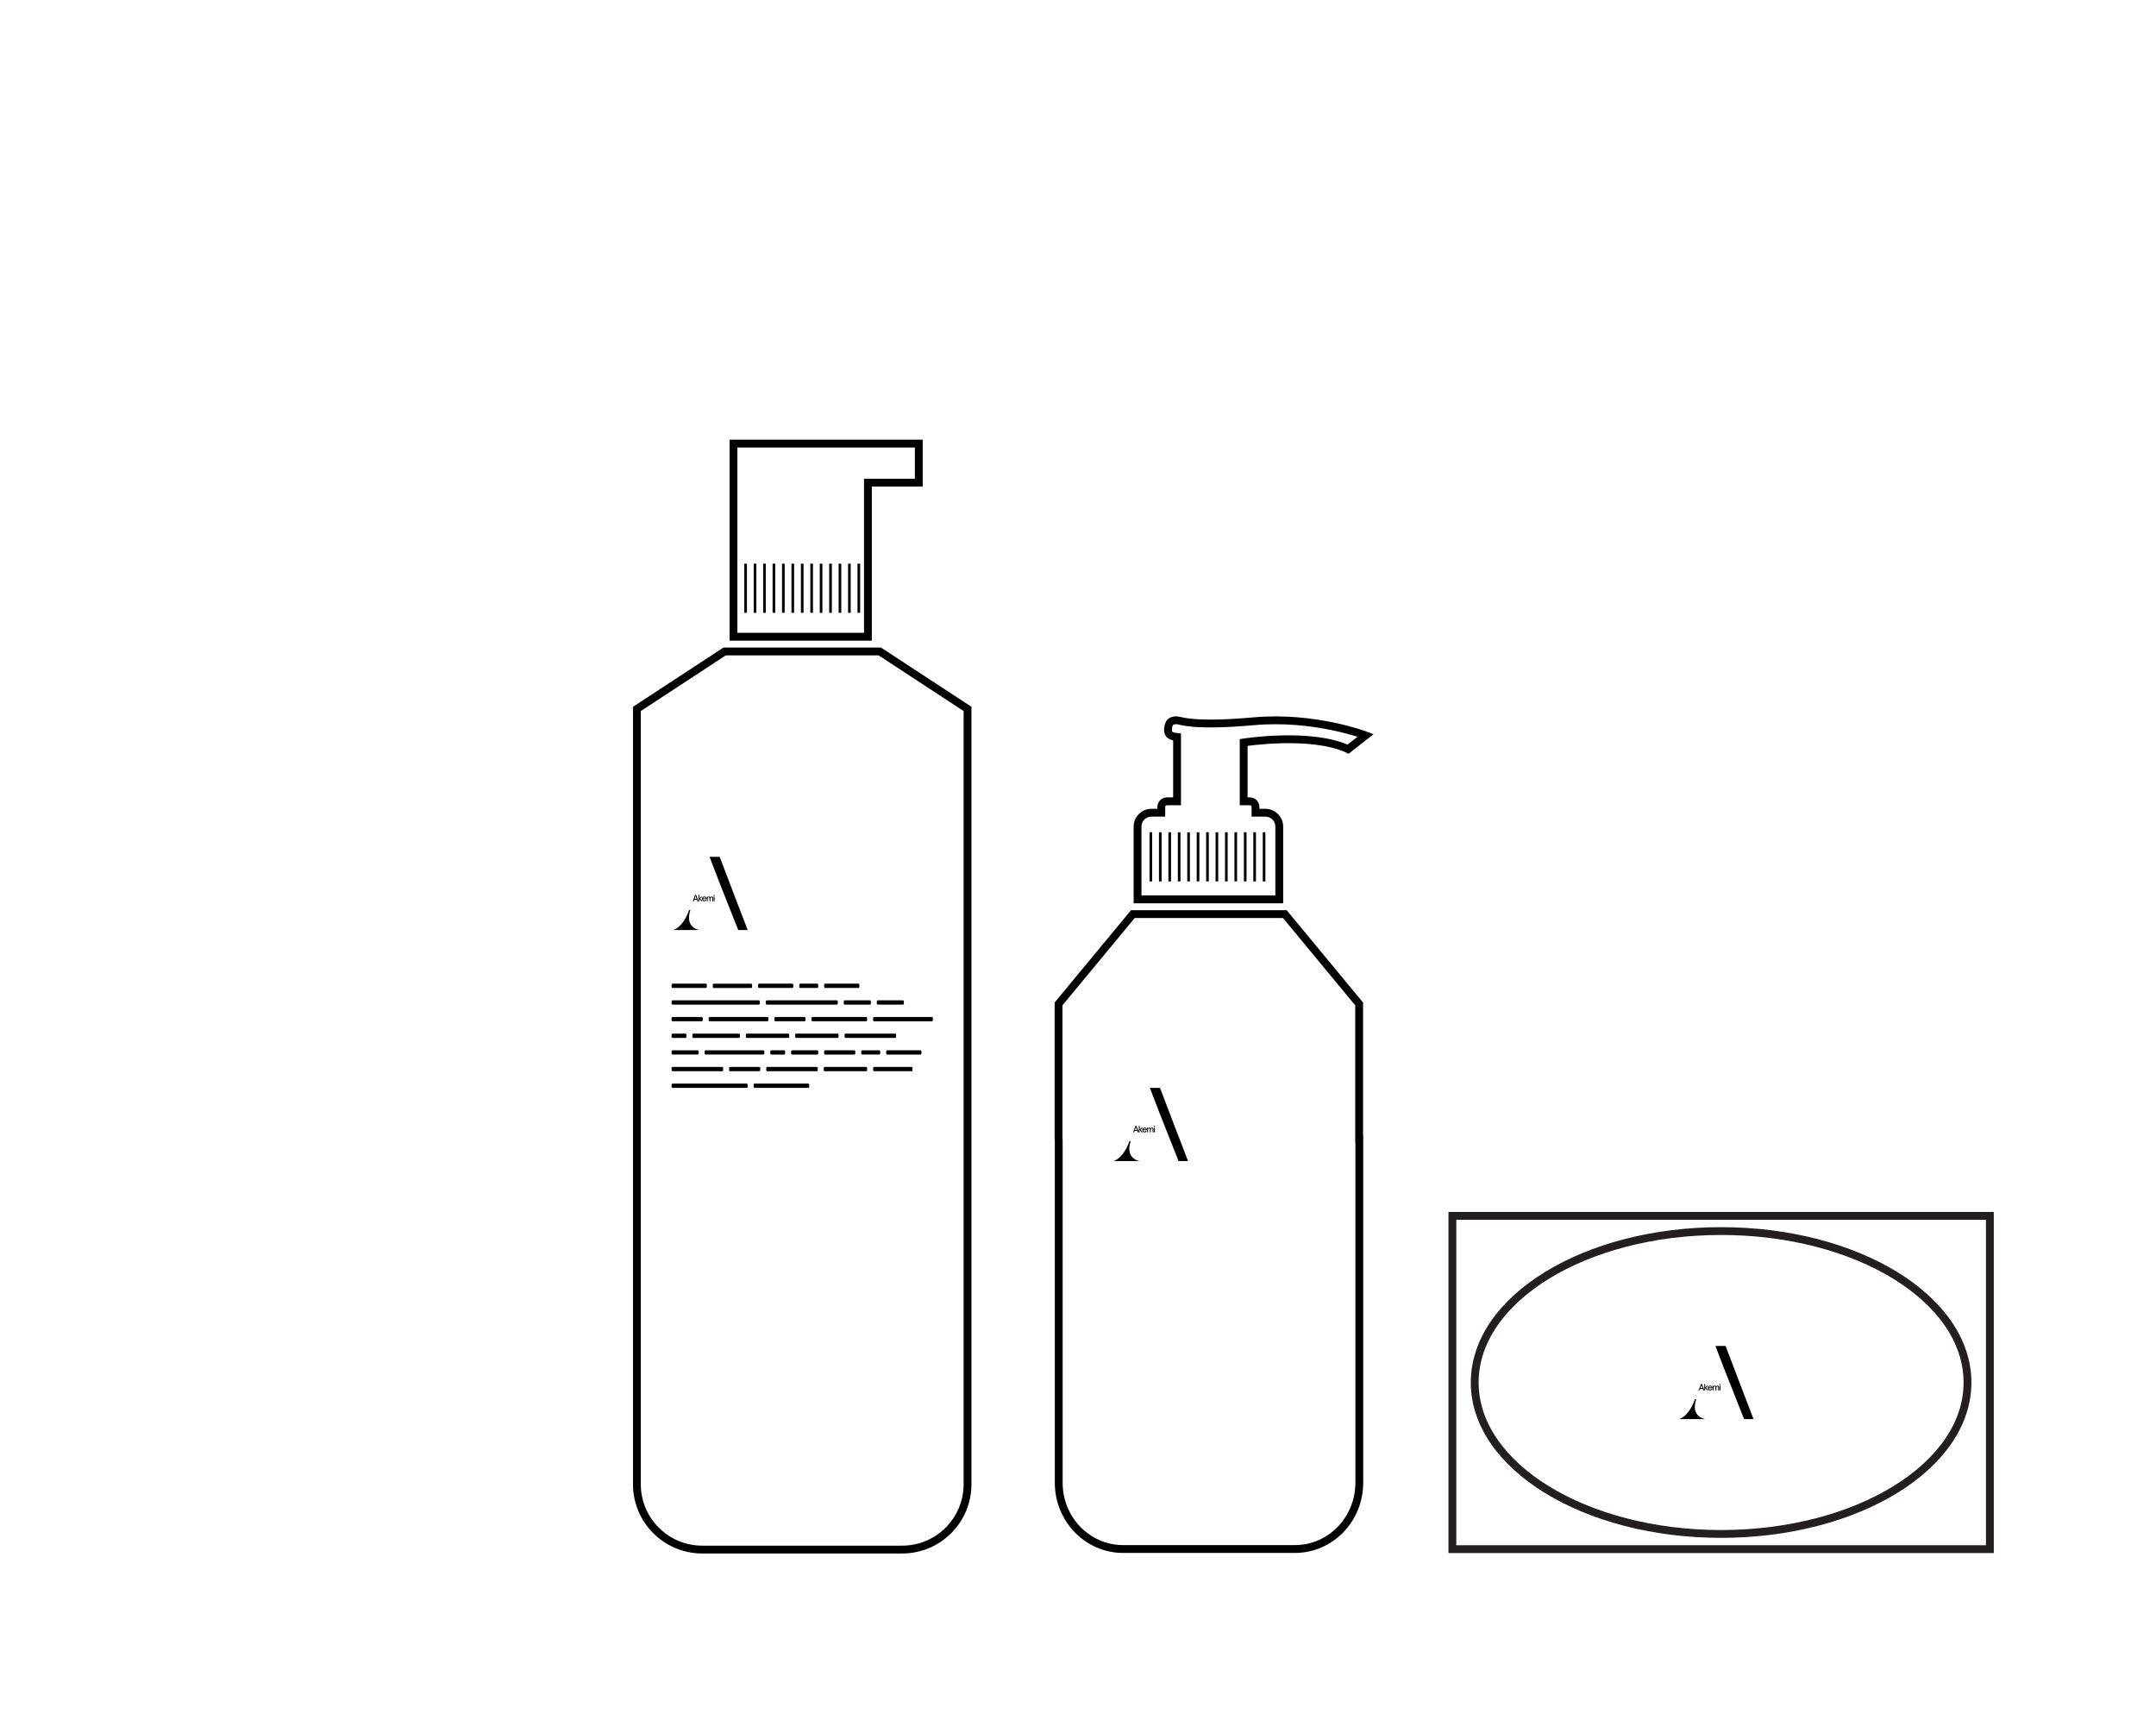 <svg width="457" height="366" viewBox="0 0 457 366" fill="none" xmlns="http://www.w3.org/2000/svg">
<path d="M265.734 152.843C252.832 153.999 250.329 152.693 249.497 152.638C248.662 152.584 247.83 152.809 247.636 154.029C247.445 155.25 247.636 156.021 249.497 156.181V169.803H247.366C246.698 169.803 246.156 170.345 246.156 171.013V172.224H244.055C242.436 172.224 241.123 173.536 241.123 175.156V190.581H271.159V175.156C271.159 173.536 269.846 172.224 268.227 172.224H266.126V171.013C266.126 170.345 265.584 169.803 264.916 169.803H263.613V157.337C263.613 157.337 277.863 155.09 285.756 158.748L289.479 155.84C289.479 155.84 278.633 151.687 265.731 152.843H265.734Z" stroke="black" stroke-width="1.66" stroke-miterlimit="10"/>
<path d="M224.373 241.392V212.744L240.126 193.711H256.233H272.341L288.094 212.744V241.392H288.128V314.196C288.128 321.957 282.021 328.248 274.485 328.248H256.271H238.056C230.521 328.248 224.414 321.957 224.414 314.196V241.392" stroke="black" stroke-width="1.66" stroke-miterlimit="10"/>
<path d="M243.941 176.363V186.774" stroke="black" stroke-width="0.56" stroke-miterlimit="10"/>
<path d="M245.941 176.363V186.774" stroke="black" stroke-width="0.56" stroke-miterlimit="10"/>
<path d="M247.941 176.363V186.774" stroke="black" stroke-width="0.56" stroke-miterlimit="10"/>
<path d="M249.941 176.363V186.774" stroke="black" stroke-width="0.56" stroke-miterlimit="10"/>
<path d="M251.941 176.363V186.774" stroke="black" stroke-width="0.56" stroke-miterlimit="10"/>
<path d="M253.941 176.363V186.774" stroke="black" stroke-width="0.56" stroke-miterlimit="10"/>
<path d="M255.941 176.363V186.774" stroke="black" stroke-width="0.56" stroke-miterlimit="10"/>
<path d="M257.941 176.363V186.774" stroke="black" stroke-width="0.56" stroke-miterlimit="10"/>
<path d="M259.941 176.363V186.774" stroke="black" stroke-width="0.56" stroke-miterlimit="10"/>
<path d="M261.941 176.363V186.774" stroke="black" stroke-width="0.56" stroke-miterlimit="10"/>
<path d="M263.941 176.363V186.774" stroke="black" stroke-width="0.56" stroke-miterlimit="10"/>
<path d="M265.941 176.363V186.774" stroke="black" stroke-width="0.56" stroke-miterlimit="10"/>
<path d="M267.941 176.363V186.774" stroke="black" stroke-width="0.56" stroke-miterlimit="10"/>
<path d="M183.966 134.933V102.282H194.75V94H155.471V102.282V134.933H183.966Z" stroke="black" stroke-width="1.66" stroke-miterlimit="10"/>
<path d="M186.486 138.049H153.597L135 150.228V314.521C135 322.166 141.199 328.365 148.843 328.365H191.243C198.888 328.365 205.086 322.166 205.086 314.521V150.228L186.49 138.049H186.486Z" stroke="black" stroke-width="1.66" stroke-miterlimit="10"/>
<path d="M421.788 257.65H307.855V328.278H421.788V257.65Z" stroke="#231F20" stroke-width="1.66" stroke-miterlimit="10"/>
<path d="M364.816 325.055C393.659 325.055 417.042 310.687 417.042 292.964C417.042 275.241 393.659 260.873 364.816 260.873C335.972 260.873 312.59 275.241 312.59 292.964C312.59 310.687 335.972 325.055 364.816 325.055Z" stroke="#231F20" stroke-width="1.66" stroke-miterlimit="10"/>
<path d="M158.043 119.447V129.858" stroke="black" stroke-width="0.56" stroke-miterlimit="10"/>
<path d="M160.043 119.447V129.858" stroke="black" stroke-width="0.56" stroke-miterlimit="10"/>
<path d="M162.043 119.447V129.858" stroke="black" stroke-width="0.56" stroke-miterlimit="10"/>
<path d="M164.043 119.447V129.858" stroke="black" stroke-width="0.56" stroke-miterlimit="10"/>
<path d="M166.043 119.447V129.858" stroke="black" stroke-width="0.56" stroke-miterlimit="10"/>
<path d="M168.043 119.447V129.858" stroke="black" stroke-width="0.56" stroke-miterlimit="10"/>
<path d="M170.043 119.447V129.858" stroke="black" stroke-width="0.56" stroke-miterlimit="10"/>
<path d="M172.043 119.447V129.858" stroke="black" stroke-width="0.56" stroke-miterlimit="10"/>
<path d="M174.043 119.447V129.858" stroke="black" stroke-width="0.56" stroke-miterlimit="10"/>
<path d="M176.043 119.447V129.858" stroke="black" stroke-width="0.56" stroke-miterlimit="10"/>
<path d="M178.043 119.447V129.858" stroke="black" stroke-width="0.56" stroke-miterlimit="10"/>
<path d="M180.043 119.447V129.858" stroke="black" stroke-width="0.56" stroke-miterlimit="10"/>
<path d="M182.043 119.447V129.858" stroke="black" stroke-width="0.56" stroke-miterlimit="10"/>
<path d="M359.547 296.486H359.28C358.57 298.568 357.355 300.206 355.934 300.72H361.427C359.19 300.191 358.902 298.326 359.542 296.486H359.547Z" fill="black"/>
<path d="M369.69 300.72H371.696L371.64 300.568L371.499 300.21L371.419 299.999L370.985 298.865L370.95 298.779L369.014 293.739L368.929 293.517L365.758 285.211H363.611L365.708 290.669L369.69 300.72Z" fill="black"/>
<path d="M363.226 294.143C363.226 294.068 363.231 294.007 363.241 293.962C363.251 293.916 363.271 293.881 363.296 293.851C363.312 293.831 363.332 293.816 363.357 293.805C363.382 293.795 363.407 293.79 363.433 293.79C363.488 293.79 363.533 293.811 363.564 293.851C363.594 293.891 363.609 293.947 363.609 294.017V294.627H363.8V294.148C363.8 294.073 363.805 294.012 363.816 293.967C363.826 293.916 363.846 293.881 363.876 293.851C363.911 293.816 363.957 293.795 364.017 293.795C364.078 293.795 364.118 293.816 364.148 293.856C364.178 293.891 364.194 293.952 364.194 294.022V294.632H364.385V293.992C364.385 293.876 364.36 293.79 364.304 293.725C364.249 293.659 364.168 293.629 364.063 293.629C363.926 293.629 363.826 293.685 363.765 293.795C363.75 293.74 363.72 293.7 363.669 293.669C363.624 293.639 363.564 293.624 363.498 293.624C363.448 293.624 363.397 293.634 363.352 293.659C363.307 293.685 363.266 293.725 363.221 293.78V293.644H363.029V294.622H363.221V294.143H363.226Z" fill="black"/>
<path d="M360.375 294.318H360.935L361.04 294.621H361.444V294.122L361.882 294.621H362.129L361.635 294.071L362.094 293.643H361.837L361.444 294.021V293.285H361.252V294.616L360.773 293.285H360.541L360.058 294.626H360.274L360.38 294.323L360.375 294.318ZM360.652 293.502L360.869 294.137H360.436L360.652 293.502Z" fill="black"/>
<path d="M362.019 294.135C362.019 294.231 362.039 294.316 362.079 294.392C362.12 294.468 362.175 294.528 362.251 294.574C362.326 294.619 362.407 294.639 362.503 294.639C362.624 294.639 362.719 294.609 362.8 294.543C362.881 294.478 362.936 294.397 362.966 294.296H362.765C362.744 294.347 362.714 294.387 362.669 294.422C362.624 294.453 362.573 294.468 362.508 294.468C362.442 294.468 362.397 294.453 362.346 294.417C362.301 294.382 362.266 294.337 362.24 294.276C362.225 294.246 362.215 294.211 362.21 294.17H362.976V294.12C362.976 294.014 362.956 293.923 362.911 293.848C362.865 293.772 362.805 293.717 362.734 293.681C362.664 293.646 362.583 293.626 362.498 293.626C362.397 293.626 362.306 293.651 362.235 293.697C362.165 293.742 362.109 293.807 362.069 293.888C362.034 293.969 362.014 294.049 362.014 294.14L362.019 294.135ZM362.261 293.918C362.286 293.873 362.316 293.838 362.361 293.818C362.402 293.792 362.452 293.782 362.508 293.782C362.563 293.782 362.608 293.792 362.654 293.818C362.699 293.843 362.734 293.873 362.755 293.918C362.77 293.943 362.78 293.974 362.785 294.009H362.23C362.24 293.969 362.251 293.938 362.266 293.918H362.261Z" fill="black"/>
<path d="M364.671 293.643H364.479V294.62H364.671V293.643Z" fill="black"/>
<path d="M364.667 293.297C364.667 293.297 364.611 293.262 364.576 293.262C364.541 293.262 364.511 293.272 364.486 293.297C364.46 293.322 364.445 293.347 364.445 293.382C364.445 293.418 364.46 293.448 364.486 293.468C364.511 293.493 364.541 293.503 364.576 293.503C364.611 293.503 364.642 293.493 364.667 293.468C364.692 293.443 364.707 293.418 364.707 293.382C364.707 293.347 364.692 293.317 364.667 293.297Z" fill="black"/>
<path d="M239.674 241.809H239.407C238.697 243.89 237.482 245.528 236.061 246.042H241.554C239.316 245.513 239.029 243.648 239.669 241.809H239.674Z" fill="black"/>
<path d="M249.817 246.042H251.823L251.767 245.891L251.626 245.533L251.545 245.321L251.112 244.187L251.077 244.101L249.141 239.061L249.056 238.839L245.885 230.533H243.738L245.835 235.992L249.817 246.042Z" fill="black"/>
<path d="M243.353 239.465C243.353 239.39 243.358 239.329 243.368 239.284C243.378 239.239 243.398 239.203 243.423 239.173C243.439 239.153 243.459 239.138 243.484 239.128C243.509 239.118 243.534 239.113 243.559 239.113C243.615 239.113 243.66 239.133 243.691 239.173C243.721 239.213 243.736 239.269 243.736 239.339V239.949H243.927V239.47C243.927 239.395 243.932 239.334 243.943 239.289C243.953 239.239 243.973 239.203 244.003 239.173C244.038 239.138 244.084 239.118 244.144 239.118C244.205 239.118 244.245 239.138 244.275 239.178C244.305 239.213 244.321 239.274 244.321 239.344V239.954H244.512V239.314C244.512 239.198 244.487 239.113 244.431 239.047C244.376 238.982 244.295 238.951 244.189 238.951C244.053 238.951 243.953 239.007 243.892 239.118C243.877 239.062 243.847 239.022 243.796 238.992C243.751 238.961 243.691 238.946 243.625 238.946C243.575 238.946 243.524 238.956 243.479 238.982C243.433 239.007 243.393 239.047 243.348 239.103V238.966H243.156V239.944H243.348V239.465H243.353Z" fill="black"/>
<path d="M240.502 239.641H241.062L241.167 239.943H241.571V239.444L242.009 239.943H242.256L241.762 239.394L242.221 238.965H241.964L241.571 239.343V238.607H241.379V239.938L240.9 238.607H240.668L240.185 239.948H240.401L240.507 239.646L240.502 239.641ZM240.779 238.824L240.996 239.459H240.563L240.779 238.824Z" fill="black"/>
<path d="M242.146 239.457C242.146 239.553 242.166 239.639 242.206 239.714C242.246 239.79 242.302 239.85 242.378 239.896C242.453 239.941 242.534 239.961 242.63 239.961C242.75 239.961 242.846 239.931 242.927 239.866C243.008 239.8 243.063 239.719 243.093 239.619H242.892C242.871 239.669 242.841 239.709 242.796 239.745C242.75 239.775 242.7 239.79 242.635 239.79C242.569 239.79 242.524 239.775 242.473 239.74C242.428 239.704 242.393 239.659 242.367 239.598C242.352 239.568 242.342 239.533 242.337 239.493H243.103V239.442C243.103 239.336 243.083 239.246 243.038 239.17C242.992 239.094 242.932 239.039 242.861 239.004C242.791 238.968 242.71 238.948 242.624 238.948C242.524 238.948 242.433 238.973 242.362 239.019C242.292 239.064 242.236 239.13 242.196 239.21C242.161 239.291 242.141 239.372 242.141 239.462L242.146 239.457ZM242.388 239.241C242.413 239.195 242.443 239.16 242.488 239.14C242.529 239.115 242.579 239.104 242.635 239.104C242.69 239.104 242.735 239.115 242.781 239.14C242.826 239.165 242.861 239.195 242.882 239.241C242.897 239.266 242.907 239.296 242.912 239.331H242.357C242.367 239.291 242.378 239.261 242.393 239.241H242.388Z" fill="black"/>
<path d="M244.798 238.965H244.606V239.943H244.798V238.965Z" fill="black"/>
<path d="M244.794 238.619C244.794 238.619 244.738 238.584 244.703 238.584C244.668 238.584 244.638 238.594 244.613 238.619C244.587 238.644 244.572 238.67 244.572 238.705C244.572 238.74 244.587 238.77 244.613 238.79C244.638 238.815 244.668 238.826 244.703 238.826C244.738 238.826 244.768 238.815 244.794 238.79C244.819 238.765 244.834 238.74 244.834 238.705C244.834 238.67 244.819 238.639 244.794 238.619Z" fill="black"/>
<path d="M146.338 192.844H146.071C145.361 194.925 144.146 196.563 142.725 197.077H148.218C145.981 196.548 145.693 194.683 146.333 192.844H146.338Z" fill="black"/>
<path d="M156.481 197.077H158.487L158.431 196.926L158.29 196.568L158.21 196.356L157.776 195.222L157.741 195.136L155.805 190.096L155.72 189.875L152.549 181.568H150.402L152.499 187.027L156.481 197.077Z" fill="black"/>
<path d="M150.017 190.501C150.017 190.425 150.022 190.365 150.032 190.319C150.042 190.274 150.062 190.238 150.087 190.208C150.103 190.188 150.123 190.173 150.148 190.163C150.173 190.153 150.198 190.148 150.224 190.148C150.279 190.148 150.324 190.168 150.355 190.208C150.385 190.249 150.4 190.304 150.4 190.375V190.984H150.591V190.506C150.591 190.43 150.596 190.37 150.607 190.324C150.617 190.274 150.637 190.238 150.667 190.208C150.702 190.173 150.748 190.153 150.808 190.153C150.869 190.153 150.909 190.173 150.939 190.213C150.969 190.249 150.985 190.309 150.985 190.38V190.989H151.176V190.349C151.176 190.233 151.151 190.148 151.095 190.082C151.04 190.017 150.959 189.986 150.854 189.986C150.717 189.986 150.617 190.042 150.556 190.153C150.541 190.097 150.511 190.057 150.46 190.027C150.415 189.997 150.355 189.981 150.289 189.981C150.239 189.981 150.188 189.992 150.143 190.017C150.098 190.042 150.057 190.082 150.012 190.138V190.002H149.82V190.979H150.012V190.501H150.017Z" fill="black"/>
<path d="M147.166 190.676H147.726L147.831 190.978H148.235V190.479L148.673 190.978H148.92L148.426 190.429L148.885 190H148.628L148.235 190.378V189.643H148.043V190.973L147.564 189.643H147.332L146.849 190.983H147.065L147.171 190.681L147.166 190.676ZM147.443 189.859L147.66 190.494H147.227L147.443 189.859Z" fill="black"/>
<path d="M148.81 190.492C148.81 190.588 148.83 190.674 148.87 190.749C148.911 190.825 148.966 190.886 149.042 190.931C149.117 190.976 149.198 190.996 149.294 190.996C149.415 190.996 149.51 190.966 149.591 190.901C149.672 190.835 149.727 190.755 149.757 190.654H149.556C149.536 190.704 149.505 190.744 149.46 190.78C149.415 190.81 149.364 190.825 149.299 190.825C149.233 190.825 149.188 190.81 149.137 190.775C149.092 190.739 149.057 190.694 149.031 190.634C149.016 190.603 149.006 190.568 149.001 190.528H149.767V190.477C149.767 190.371 149.747 190.281 149.702 190.205C149.656 190.13 149.596 190.074 149.525 190.039C149.455 190.004 149.374 189.983 149.289 189.983C149.188 189.983 149.097 190.009 149.026 190.054C148.956 190.099 148.9 190.165 148.86 190.245C148.825 190.326 148.805 190.407 148.805 190.497L148.81 190.492ZM149.052 190.276C149.077 190.23 149.107 190.195 149.152 190.175C149.193 190.15 149.243 190.14 149.299 190.14C149.354 190.14 149.399 190.15 149.445 190.175C149.49 190.2 149.525 190.23 149.546 190.276C149.561 190.301 149.571 190.331 149.576 190.366H149.021C149.031 190.326 149.042 190.296 149.057 190.276H149.052Z" fill="black"/>
<path d="M151.462 190H151.271V190.978H151.462V190Z" fill="black"/>
<path d="M151.458 189.654C151.458 189.654 151.402 189.619 151.367 189.619C151.332 189.619 151.302 189.629 151.277 189.654C151.251 189.68 151.236 189.705 151.236 189.74C151.236 189.775 151.251 189.805 151.277 189.825C151.302 189.851 151.332 189.861 151.367 189.861C151.402 189.861 151.433 189.851 151.458 189.825C151.483 189.8 151.498 189.775 151.498 189.74C151.498 189.705 151.483 189.674 151.458 189.654Z" fill="black"/>
<path d="M142.575 209.359H149.591C149.657 209.359 149.707 209.338 149.752 209.293C149.793 209.253 149.818 209.197 149.818 209.132V208.673C149.818 208.608 149.798 208.557 149.752 208.512C149.707 208.466 149.657 208.446 149.591 208.446H146.033C146.033 208.446 146.023 208.446 146.018 208.446H145.282C145.282 208.446 145.272 208.446 145.267 208.446H143.442C143.442 208.446 143.432 208.446 143.427 208.446H142.58C142.515 208.446 142.464 208.466 142.419 208.512C142.379 208.552 142.354 208.608 142.354 208.673V209.132C142.354 209.197 142.374 209.248 142.419 209.293C142.459 209.333 142.515 209.359 142.58 209.359H142.575Z" fill="black"/>
<path d="M157.365 208.453H152.174C152.174 208.453 152.164 208.453 152.159 208.453H151.312C151.246 208.453 151.196 208.473 151.15 208.519C151.11 208.559 151.085 208.614 151.085 208.68V209.139C151.085 209.204 151.105 209.255 151.15 209.3C151.191 209.34 151.246 209.365 151.312 209.365H159.195C159.26 209.365 159.311 209.345 159.356 209.3C159.396 209.26 159.421 209.204 159.421 209.139V208.68C159.421 208.614 159.401 208.564 159.356 208.519C159.311 208.473 159.26 208.453 159.195 208.453H157.37H157.365Z" fill="black"/>
<path d="M160.911 209.359H167.927C167.993 209.359 168.043 209.338 168.088 209.293C168.129 209.253 168.154 209.197 168.154 209.132V208.673C168.154 208.608 168.134 208.557 168.088 208.512C168.048 208.471 167.993 208.446 167.927 208.446H167.08C167.08 208.446 167.07 208.446 167.065 208.446H165.241C165.241 208.446 165.231 208.446 165.226 208.446H164.49C164.49 208.446 164.48 208.446 164.475 208.446H160.916C160.851 208.446 160.8 208.466 160.755 208.512C160.71 208.557 160.689 208.608 160.689 208.673V209.132C160.689 209.197 160.71 209.248 160.755 209.293C160.795 209.333 160.851 209.359 160.916 209.359H160.911Z" fill="black"/>
<path d="M169.644 209.359H173.202C173.268 209.359 173.318 209.338 173.363 209.293C173.404 209.253 173.429 209.197 173.429 209.132V208.673C173.429 208.608 173.409 208.557 173.363 208.512C173.323 208.471 173.268 208.446 173.202 208.446H171.488C171.488 208.446 171.478 208.446 171.473 208.446H169.649C169.583 208.446 169.533 208.466 169.487 208.512C169.442 208.557 169.422 208.608 169.422 208.673V209.132C169.422 209.197 169.442 209.248 169.487 209.293C169.528 209.333 169.583 209.359 169.649 209.359H169.644Z" fill="black"/>
<path d="M174.914 209.359H181.93C181.996 209.359 182.046 209.338 182.091 209.293C182.132 209.253 182.157 209.197 182.157 209.132V208.673C182.157 208.608 182.137 208.557 182.091 208.512C182.051 208.471 181.996 208.446 181.93 208.446H180.217C180.217 208.446 180.206 208.446 180.201 208.446H174.914C174.849 208.446 174.798 208.466 174.753 208.512C174.708 208.557 174.688 208.608 174.688 208.673V209.132C174.688 209.197 174.708 209.248 174.753 209.293C174.793 209.333 174.849 209.359 174.914 209.359Z" fill="black"/>
<path d="M142.578 212.888H160.834C160.899 212.888 160.95 212.868 160.995 212.822C161.035 212.782 161.061 212.727 161.061 212.661V212.202C161.061 212.137 161.04 212.086 160.995 212.041C160.955 212.001 160.899 211.976 160.834 211.976H159.987C159.987 211.976 159.977 211.976 159.972 211.976H156.414C156.414 211.976 156.404 211.976 156.398 211.976H155.663C155.663 211.976 155.653 211.976 155.648 211.976H153.823C153.823 211.976 153.813 211.976 153.808 211.976H153.072C153.072 211.976 153.062 211.976 153.057 211.976H142.578C142.513 211.976 142.462 211.996 142.417 212.041C142.372 212.086 142.352 212.137 142.352 212.202V212.661C142.352 212.727 142.372 212.777 142.417 212.822C142.457 212.863 142.513 212.888 142.578 212.888Z" fill="black"/>
<path d="M166.879 211.98C166.879 211.98 166.869 211.98 166.864 211.98H166.128C166.128 211.98 166.118 211.98 166.113 211.98H162.555C162.489 211.98 162.439 212.001 162.394 212.046C162.348 212.091 162.328 212.142 162.328 212.207V212.666C162.328 212.731 162.348 212.782 162.394 212.827C162.434 212.868 162.489 212.893 162.555 212.893H177.353C177.418 212.893 177.469 212.873 177.514 212.827C177.554 212.787 177.58 212.731 177.58 212.666V212.207C177.58 212.142 177.559 212.091 177.514 212.046C177.469 212.001 177.418 211.98 177.353 211.98H173.794C173.794 211.98 173.784 211.98 173.779 211.98H173.044C173.044 211.98 173.033 211.98 173.028 211.98H169.47C169.47 211.98 169.46 211.98 169.455 211.98H168.719C168.719 211.98 168.709 211.98 168.704 211.98H166.879Z" fill="black"/>
<path d="M181.666 211.98H180.915C180.915 211.98 180.905 211.98 180.9 211.98H179.075C179.01 211.98 178.96 212.001 178.914 212.046C178.869 212.091 178.849 212.142 178.849 212.207V212.666C178.849 212.731 178.869 212.782 178.914 212.827C178.954 212.868 179.01 212.893 179.075 212.893H184.363C184.428 212.893 184.478 212.873 184.524 212.827C184.564 212.787 184.589 212.731 184.589 212.666V212.207C184.589 212.142 184.569 212.091 184.524 212.046C184.484 212.006 184.428 211.98 184.363 211.98H181.671H181.666Z" fill="black"/>
<path d="M186.076 212.888H191.364C191.429 212.888 191.479 212.868 191.525 212.822C191.565 212.782 191.59 212.727 191.59 212.661V212.202C191.59 212.137 191.57 212.086 191.525 212.041C191.479 211.996 191.429 211.976 191.364 211.976H186.076C186.011 211.976 185.96 211.996 185.915 212.041C185.87 212.086 185.85 212.137 185.85 212.202V212.661C185.85 212.727 185.87 212.777 185.915 212.822C185.955 212.863 186.011 212.888 186.076 212.888Z" fill="black"/>
<path d="M142.578 216.416H148.727C148.793 216.416 148.843 216.396 148.889 216.351C148.929 216.31 148.954 216.255 148.954 216.189V215.731C148.954 215.665 148.934 215.615 148.889 215.569C148.843 215.524 148.793 215.504 148.727 215.504H145.169C145.169 215.504 145.159 215.504 145.154 215.504H144.418C144.418 215.504 144.408 215.504 144.403 215.504H142.578C142.513 215.504 142.462 215.524 142.417 215.569C142.372 215.615 142.352 215.665 142.352 215.731V216.189C142.352 216.255 142.372 216.305 142.417 216.351C142.457 216.391 142.513 216.416 142.578 216.416Z" fill="black"/>
<path d="M152.174 216.416H162.648C162.713 216.416 162.764 216.396 162.809 216.351C162.85 216.31 162.875 216.255 162.875 216.189V215.731C162.875 215.665 162.855 215.615 162.809 215.569C162.764 215.524 162.713 215.504 162.648 215.504H150.441C150.375 215.504 150.325 215.524 150.279 215.569C150.234 215.615 150.214 215.665 150.214 215.731V216.189C150.214 216.255 150.234 216.305 150.279 216.351C150.32 216.391 150.375 216.416 150.441 216.416H152.169H152.174Z" fill="black"/>
<path d="M168.787 216.416H170.515C170.581 216.416 170.631 216.396 170.677 216.351C170.717 216.31 170.742 216.255 170.742 216.189V215.731C170.742 215.665 170.722 215.615 170.677 215.569C170.631 215.524 170.581 215.504 170.515 215.504H166.957C166.957 215.504 166.947 215.504 166.942 215.504H166.206C166.206 215.504 166.196 215.504 166.191 215.504H164.366C164.301 215.504 164.251 215.524 164.205 215.569C164.16 215.615 164.14 215.665 164.14 215.731V216.189C164.14 216.255 164.16 216.305 164.205 216.351C164.245 216.391 164.301 216.416 164.366 216.416H168.787Z" fill="black"/>
<path d="M180.116 216.416H183.574C183.64 216.416 183.69 216.396 183.735 216.351C183.776 216.31 183.801 216.255 183.801 216.189V215.731C183.801 215.665 183.781 215.615 183.735 215.569C183.69 215.524 183.64 215.504 183.574 215.504H176.558C176.558 215.504 176.548 215.504 176.543 215.504H175.807C175.807 215.504 175.797 215.504 175.792 215.504H172.234C172.168 215.504 172.118 215.524 172.072 215.569C172.027 215.615 172.007 215.665 172.007 215.731V216.189C172.007 216.255 172.027 216.305 172.072 216.351C172.113 216.391 172.168 216.416 172.234 216.416H180.116Z" fill="black"/>
<path d="M197.501 215.509H196.655C196.655 215.509 196.644 215.509 196.639 215.509H191.352C191.352 215.509 191.342 215.509 191.337 215.509H190.601C190.601 215.509 190.591 215.509 190.586 215.509H187.028C187.028 215.509 187.018 215.509 187.013 215.509H185.299C185.234 215.509 185.183 215.529 185.138 215.574C185.097 215.615 185.072 215.67 185.072 215.736V216.194C185.072 216.26 185.092 216.31 185.138 216.356C185.178 216.396 185.234 216.421 185.299 216.421H197.506C197.572 216.421 197.622 216.401 197.668 216.356C197.708 216.315 197.733 216.26 197.733 216.194V215.736C197.733 215.67 197.713 215.62 197.668 215.574C197.627 215.534 197.572 215.509 197.506 215.509H197.501Z" fill="black"/>
<path d="M142.575 219.944H145.267C145.332 219.944 145.383 219.923 145.428 219.878C145.468 219.838 145.494 219.782 145.494 219.717V219.258C145.494 219.193 145.473 219.142 145.428 219.097C145.388 219.056 145.332 219.031 145.267 219.031H144.42C144.42 219.031 144.41 219.031 144.405 219.031H142.58C142.515 219.031 142.464 219.051 142.419 219.097C142.374 219.142 142.354 219.193 142.354 219.258V219.717C142.354 219.782 142.374 219.833 142.419 219.878C142.459 219.918 142.515 219.944 142.58 219.944H142.575Z" fill="black"/>
<path d="M149.583 219.036H147.854C147.854 219.036 147.844 219.036 147.839 219.036H146.992C146.927 219.036 146.877 219.056 146.831 219.102C146.791 219.142 146.766 219.197 146.766 219.263V219.722C146.766 219.787 146.786 219.838 146.831 219.883C146.871 219.923 146.927 219.948 146.992 219.948H156.604C156.67 219.948 156.72 219.928 156.765 219.883C156.806 219.843 156.831 219.787 156.831 219.722V219.263C156.831 219.197 156.811 219.147 156.765 219.102C156.725 219.061 156.67 219.036 156.604 219.036H155.757C155.757 219.036 155.747 219.036 155.742 219.036H152.184C152.184 219.036 152.174 219.036 152.169 219.036H151.433C151.433 219.036 151.423 219.036 151.418 219.036H149.593H149.583Z" fill="black"/>
<path d="M167.221 219.878C167.262 219.838 167.287 219.782 167.287 219.717V219.258C167.287 219.193 167.267 219.142 167.221 219.097C167.176 219.051 167.126 219.031 167.06 219.031H165.236C165.236 219.031 165.226 219.031 165.221 219.031H164.485C164.485 219.031 164.475 219.031 164.47 219.031H162.645C162.645 219.031 162.635 219.031 162.63 219.031H161.894C161.894 219.031 161.884 219.031 161.879 219.031H158.321C158.255 219.031 158.205 219.051 158.159 219.097C158.114 219.142 158.094 219.193 158.094 219.258V219.717C158.094 219.782 158.114 219.833 158.159 219.878C158.2 219.918 158.255 219.944 158.321 219.944H167.065C167.131 219.944 167.181 219.923 167.227 219.878H167.221Z" fill="black"/>
<path d="M175.793 219.944H177.521C177.587 219.944 177.637 219.923 177.683 219.878C177.723 219.838 177.748 219.782 177.748 219.717V219.258C177.748 219.193 177.728 219.142 177.683 219.097C177.637 219.051 177.587 219.031 177.521 219.031H168.777C168.711 219.031 168.661 219.051 168.615 219.097C168.57 219.142 168.55 219.193 168.55 219.258V219.717C168.55 219.782 168.57 219.833 168.615 219.878C168.656 219.918 168.711 219.944 168.777 219.944H175.793Z" fill="black"/>
<path d="M181.935 219.944H189.717C189.782 219.944 189.833 219.923 189.878 219.878C189.918 219.838 189.944 219.782 189.944 219.717V219.258C189.944 219.193 189.923 219.142 189.878 219.097C189.833 219.051 189.782 219.031 189.717 219.031H182.701C182.701 219.031 182.691 219.031 182.686 219.031H181.088C181.088 219.031 181.078 219.031 181.073 219.031H179.248C179.183 219.031 179.132 219.051 179.087 219.097C179.042 219.142 179.021 219.193 179.021 219.258V219.717C179.021 219.782 179.042 219.833 179.087 219.878C179.127 219.918 179.183 219.944 179.248 219.944H181.94H181.935Z" fill="black"/>
<path d="M142.578 223.471H147.865C147.931 223.471 147.981 223.451 148.026 223.405C148.067 223.365 148.092 223.31 148.092 223.244V222.785C148.092 222.72 148.072 222.669 148.026 222.624C147.986 222.584 147.931 222.559 147.865 222.559H147.018C147.018 222.559 147.008 222.559 147.003 222.559H145.179C145.179 222.559 145.169 222.559 145.164 222.559H144.428C144.428 222.559 144.418 222.559 144.413 222.559H142.588C142.523 222.559 142.472 222.579 142.427 222.624C142.381 222.669 142.361 222.72 142.361 222.785V223.244C142.361 223.31 142.381 223.36 142.427 223.405C142.467 223.446 142.523 223.471 142.588 223.471H142.578Z" fill="black"/>
<path d="M149.582 223.471H161.789C161.855 223.471 161.905 223.451 161.951 223.405C161.991 223.365 162.016 223.31 162.016 223.244V222.785C162.016 222.72 161.996 222.669 161.951 222.624C161.91 222.584 161.855 222.559 161.789 222.559H160.076C160.076 222.559 160.066 222.559 160.061 222.559H156.502C156.502 222.559 156.492 222.559 156.487 222.559H155.751C155.751 222.559 155.741 222.559 155.736 222.559H153.912C153.912 222.559 153.902 222.559 153.896 222.559H153.161C153.161 222.559 153.151 222.559 153.146 222.559H149.587C149.522 222.559 149.471 222.579 149.426 222.624C149.381 222.669 149.36 222.72 149.36 222.785V223.244C149.36 223.31 149.381 223.36 149.426 223.405C149.466 223.446 149.522 223.471 149.587 223.471H149.582Z" fill="black"/>
<path d="M165.345 222.564C165.345 222.564 165.335 222.564 165.33 222.564H163.505C163.44 222.564 163.389 222.585 163.344 222.63C163.298 222.675 163.278 222.726 163.278 222.791V223.25C163.278 223.315 163.298 223.366 163.344 223.411C163.384 223.452 163.44 223.477 163.505 223.477H166.197C166.262 223.477 166.312 223.457 166.358 223.411C166.398 223.371 166.423 223.315 166.423 223.25V222.791C166.423 222.726 166.403 222.675 166.358 222.63C166.318 222.59 166.262 222.564 166.197 222.564H165.35H165.345Z" fill="black"/>
<path d="M173.197 222.564H172.35C172.35 222.564 172.34 222.564 172.335 222.564H170.511C170.511 222.564 170.501 222.564 170.496 222.564H169.76C169.76 222.564 169.75 222.564 169.745 222.564H167.92C167.855 222.564 167.804 222.585 167.759 222.63C167.714 222.675 167.693 222.726 167.693 222.791V223.25C167.693 223.315 167.714 223.366 167.759 223.411C167.799 223.452 167.855 223.477 167.92 223.477H173.207C173.273 223.477 173.323 223.457 173.369 223.411C173.409 223.371 173.434 223.315 173.434 223.25V222.791C173.434 222.726 173.414 222.675 173.369 222.63C173.328 222.59 173.273 222.564 173.207 222.564H173.197Z" fill="black"/>
<path d="M176.643 222.564H174.914C174.849 222.564 174.798 222.585 174.753 222.63C174.708 222.675 174.688 222.726 174.688 222.791V223.25C174.688 223.315 174.708 223.366 174.753 223.411C174.793 223.452 174.849 223.477 174.914 223.477H181.063C181.129 223.477 181.179 223.457 181.225 223.411C181.265 223.371 181.29 223.315 181.29 223.25V222.791C181.29 222.726 181.27 222.675 181.225 222.63C181.179 222.585 181.129 222.564 181.063 222.564H179.239C179.239 222.564 179.229 222.564 179.224 222.564H178.488C178.488 222.564 178.478 222.564 178.473 222.564H176.648H176.643Z" fill="black"/>
<path d="M186.504 223.405C186.544 223.365 186.57 223.31 186.57 223.244V222.785C186.57 222.72 186.549 222.669 186.504 222.624C186.459 222.579 186.408 222.559 186.343 222.559H182.784C182.719 222.559 182.668 222.579 182.623 222.624C182.578 222.669 182.558 222.72 182.558 222.785V223.244C182.558 223.31 182.578 223.36 182.623 223.405C182.663 223.446 182.719 223.471 182.784 223.471H186.343C186.408 223.471 186.459 223.451 186.504 223.405Z" fill="black"/>
<path d="M195.077 222.564H193.253C193.253 222.564 193.243 222.564 193.238 222.564H192.502C192.502 222.564 192.492 222.564 192.487 222.564H190.662C190.662 222.564 190.652 222.564 190.647 222.564H189.911C189.911 222.564 189.901 222.564 189.896 222.564H188.072C188.006 222.564 187.956 222.585 187.91 222.63C187.865 222.675 187.845 222.726 187.845 222.791V223.25C187.845 223.315 187.865 223.366 187.91 223.411C187.951 223.452 188.006 223.477 188.072 223.477H195.087C195.153 223.477 195.203 223.457 195.249 223.411C195.289 223.371 195.314 223.315 195.314 223.25V222.791C195.314 222.726 195.294 222.675 195.249 222.63C195.203 222.585 195.153 222.564 195.087 222.564H195.077Z" fill="black"/>
<path d="M142.578 227H153.052C153.117 227 153.168 226.98 153.213 226.935C153.253 226.894 153.279 226.839 153.279 226.773V226.315C153.279 226.249 153.258 226.199 153.213 226.153C153.173 226.113 153.117 226.088 153.052 226.088H152.205C152.205 226.088 152.195 226.088 152.19 226.088H148.632C148.632 226.088 148.622 226.088 148.616 226.088H147.881C147.881 226.088 147.871 226.088 147.865 226.088H142.578C142.513 226.088 142.462 226.108 142.417 226.153C142.372 226.199 142.352 226.249 142.352 226.315V226.773C142.352 226.839 142.372 226.889 142.417 226.935C142.457 226.975 142.513 227 142.578 227Z" fill="black"/>
<path d="M161.083 226.935C161.123 226.894 161.149 226.839 161.149 226.773V226.315C161.149 226.249 161.128 226.199 161.083 226.153C161.038 226.108 160.987 226.088 160.922 226.088H159.097C159.097 226.088 159.087 226.088 159.082 226.088H158.346C158.346 226.088 158.336 226.088 158.331 226.088H154.773C154.707 226.088 154.657 226.108 154.611 226.153C154.566 226.199 154.546 226.249 154.546 226.315V226.773C154.546 226.839 154.566 226.889 154.611 226.935C154.652 226.975 154.707 227 154.773 227H160.922C160.987 227 161.038 226.98 161.083 226.935Z" fill="black"/>
<path d="M173.115 226.093H169.557C169.557 226.093 169.547 226.093 169.542 226.093H167.944C167.944 226.093 167.934 226.093 167.929 226.093H162.642C162.576 226.093 162.526 226.113 162.481 226.158C162.435 226.204 162.415 226.254 162.415 226.32V226.778C162.415 226.844 162.435 226.894 162.481 226.94C162.521 226.98 162.576 227.005 162.642 227.005H173.115C173.181 227.005 173.231 226.985 173.277 226.94C173.317 226.899 173.342 226.844 173.342 226.778V226.32C173.342 226.254 173.322 226.204 173.277 226.158C173.231 226.113 173.181 226.093 173.115 226.093Z" fill="black"/>
<path d="M183.576 226.093H182.729C182.729 226.093 182.719 226.093 182.714 226.093H180.889C180.889 226.093 180.879 226.093 180.874 226.093H180.138C180.138 226.093 180.128 226.093 180.123 226.093H174.836C174.771 226.093 174.72 226.113 174.675 226.158C174.63 226.204 174.609 226.254 174.609 226.32V226.778C174.609 226.844 174.63 226.894 174.675 226.94C174.715 226.98 174.771 227.005 174.836 227.005H183.581C183.646 227.005 183.697 226.985 183.742 226.94C183.782 226.899 183.808 226.844 183.808 226.778V226.32C183.808 226.254 183.788 226.204 183.742 226.158C183.702 226.118 183.646 226.093 183.581 226.093H183.576Z" fill="black"/>
<path d="M193.177 226.093H189.618C189.618 226.093 189.608 226.093 189.603 226.093H188.005C188.005 226.093 187.995 226.093 187.99 226.093H186.166C186.166 226.093 186.156 226.093 186.151 226.093H185.304C185.238 226.093 185.188 226.113 185.143 226.158C185.102 226.199 185.077 226.254 185.077 226.32V226.778C185.077 226.844 185.097 226.894 185.143 226.94C185.183 226.98 185.238 227.005 185.304 227.005H193.187C193.252 227.005 193.303 226.985 193.348 226.94C193.388 226.899 193.414 226.844 193.414 226.778V226.32C193.414 226.254 193.393 226.204 193.348 226.158C193.303 226.113 193.252 226.093 193.187 226.093H193.177Z" fill="black"/>
<path d="M158.243 229.621H157.396C157.396 229.621 157.386 229.621 157.381 229.621H153.823C153.823 229.621 153.813 229.621 153.808 229.621H153.072C153.072 229.621 153.062 229.621 153.057 229.621H146.041C146.041 229.621 146.031 229.621 146.026 229.621H144.428C144.428 229.621 144.418 229.621 144.413 229.621H142.588C142.523 229.621 142.472 229.641 142.427 229.687C142.381 229.732 142.361 229.782 142.361 229.848V230.307C142.361 230.372 142.381 230.422 142.427 230.468C142.467 230.508 142.523 230.533 142.588 230.533H158.253C158.318 230.533 158.369 230.513 158.414 230.468C158.455 230.428 158.48 230.372 158.48 230.307V229.848C158.48 229.782 158.46 229.732 158.414 229.687C158.374 229.646 158.318 229.621 158.253 229.621H158.243Z" fill="black"/>
<path d="M171.298 229.621H169.585C169.585 229.621 169.575 229.621 169.57 229.621H167.745C167.745 229.621 167.735 229.621 167.73 229.621H166.994C166.994 229.621 166.984 229.621 166.979 229.621H159.963C159.898 229.621 159.847 229.641 159.802 229.687C159.756 229.732 159.736 229.782 159.736 229.848V230.307C159.736 230.372 159.756 230.422 159.802 230.468C159.842 230.508 159.898 230.533 159.963 230.533H171.303C171.369 230.533 171.419 230.513 171.465 230.468C171.505 230.428 171.53 230.372 171.53 230.307V229.848C171.53 229.782 171.51 229.732 171.465 229.687C171.424 229.646 171.369 229.621 171.303 229.621H171.298Z" fill="black"/>
</svg>
